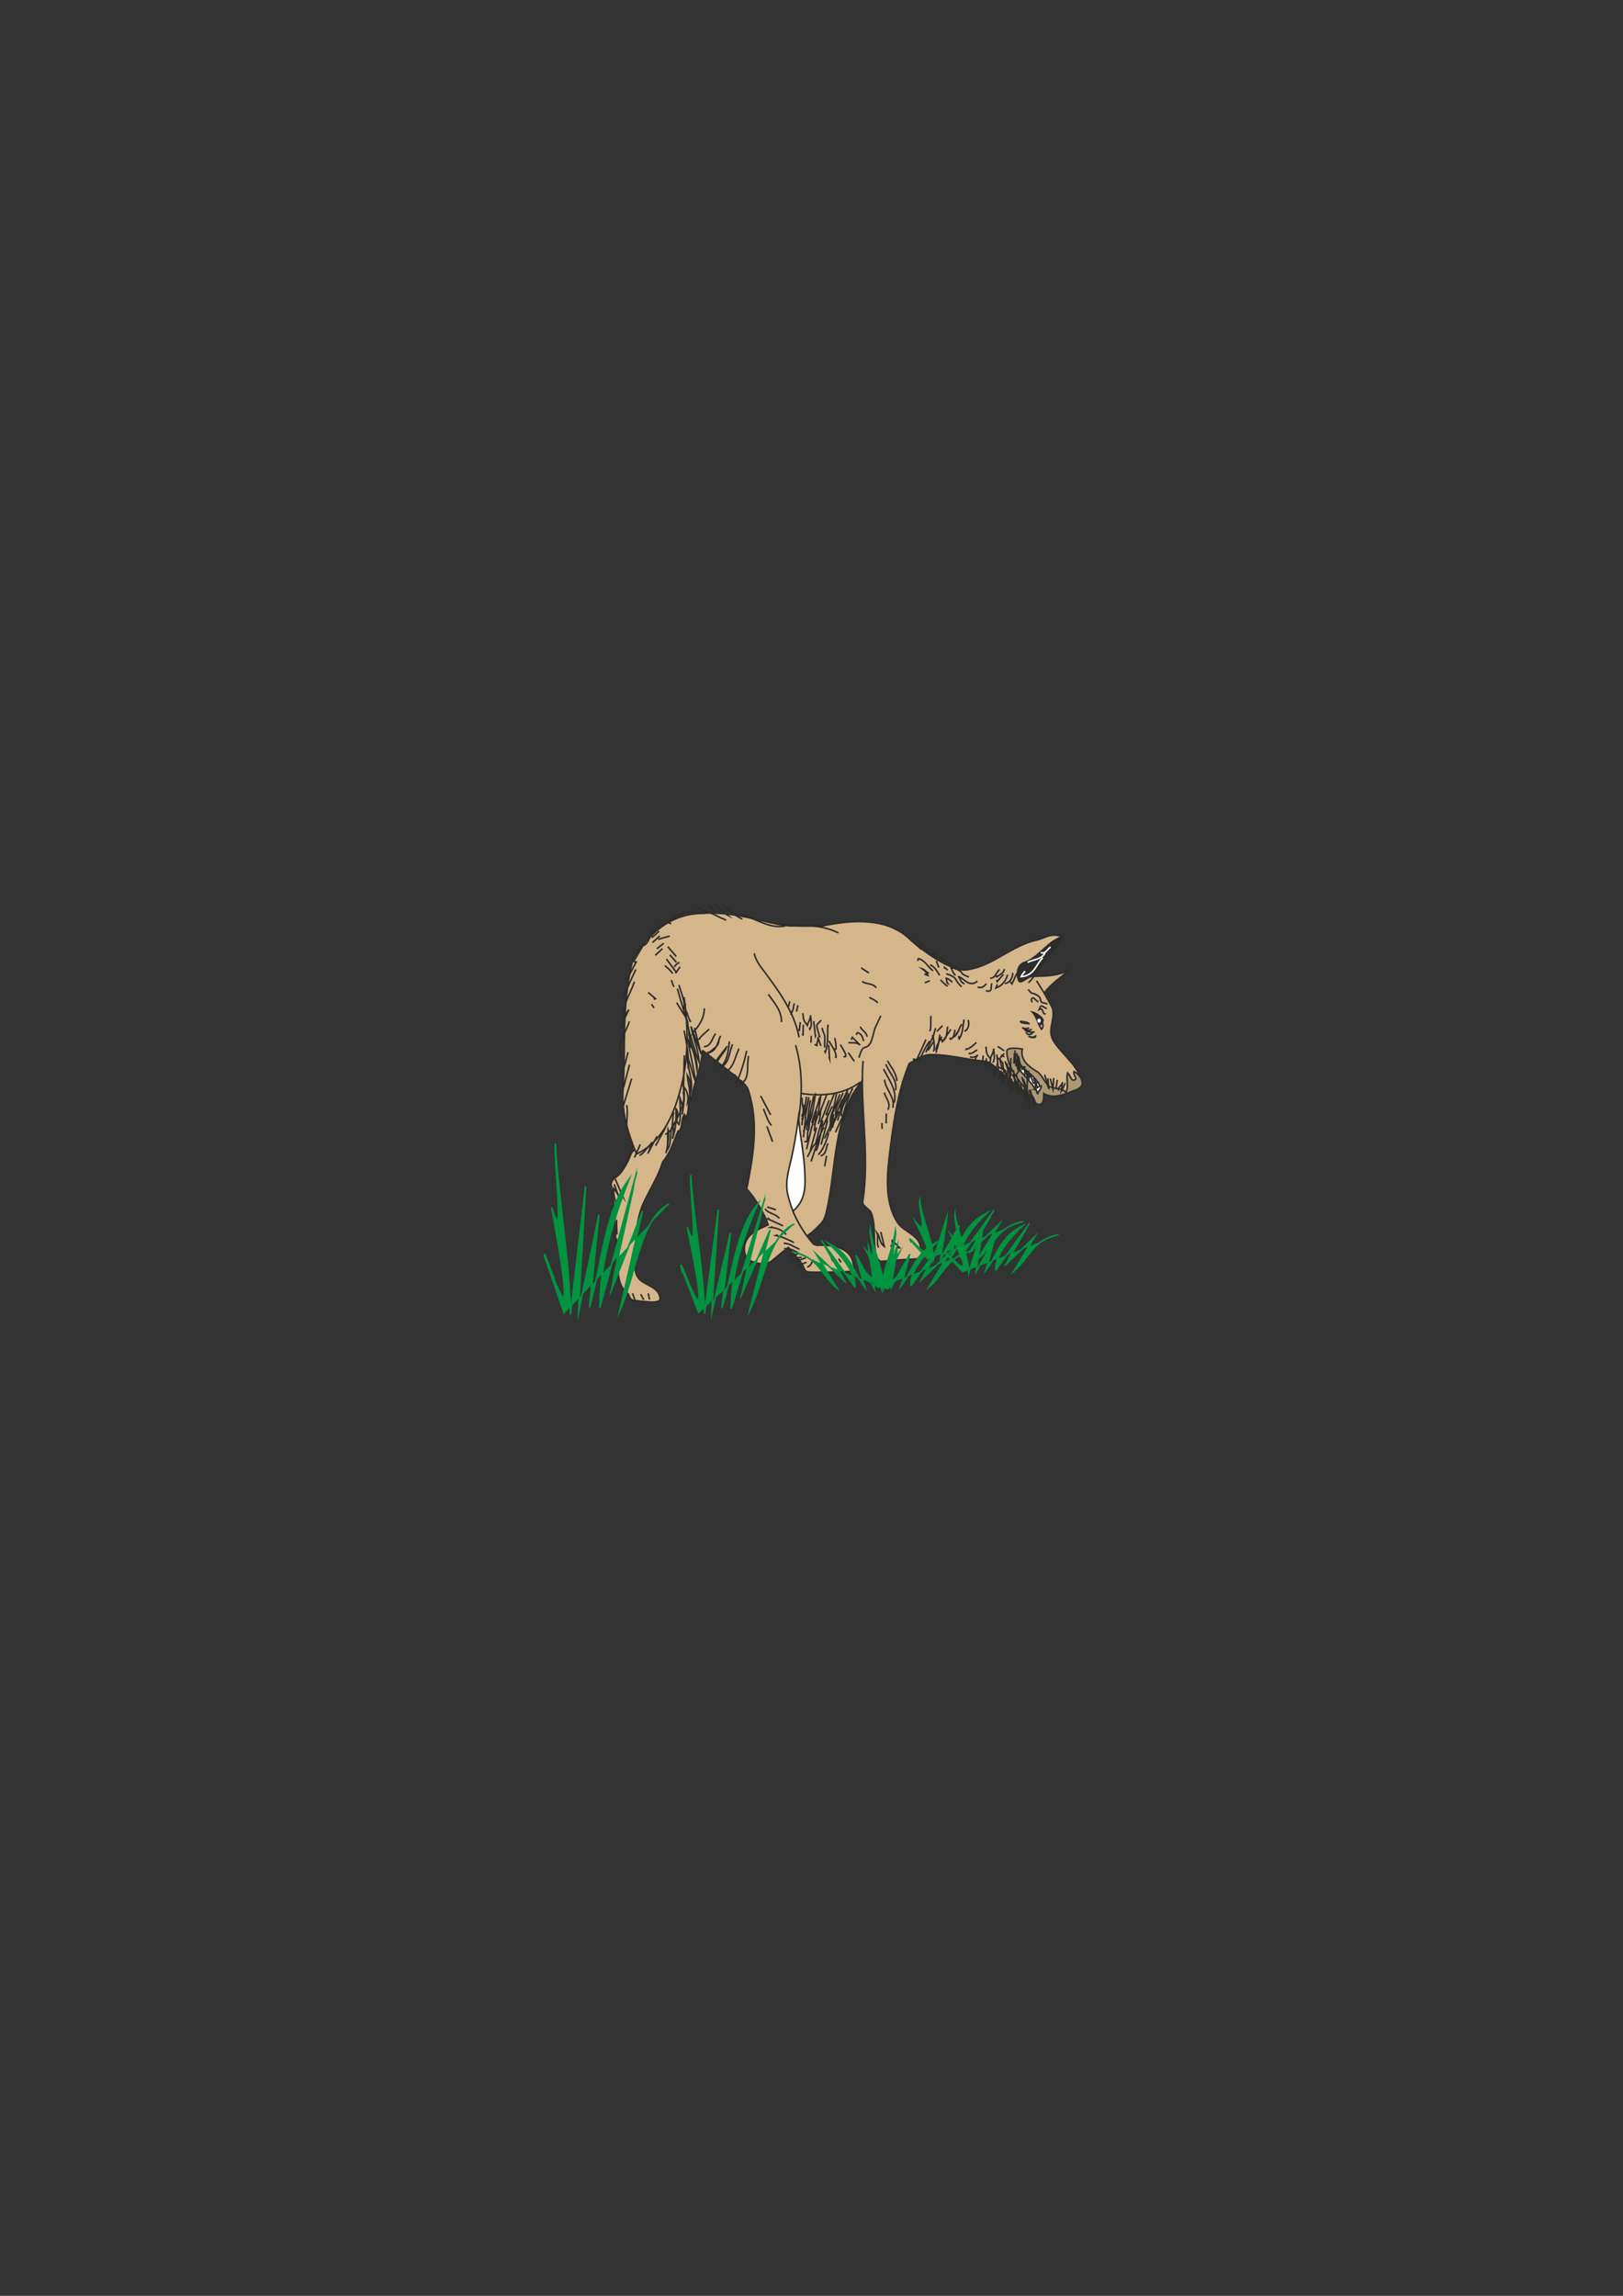 <?xml version="1.0" encoding="utf-8"?>
<!-- Created by UniConvertor 2.0rc4 (https://sk1project.net/) -->
<svg xmlns="http://www.w3.org/2000/svg" height="841.89pt" viewBox="0 0 595.276 841.89" width="595.276pt" version="1.1" xmlns:xlink="http://www.w3.org/1999/xlink" id="3adbcd80-f60e-11ea-93c7-dcc15c148e23">

<rect x="0" y="0" width="595.276" height="841.89" fill="#333333" stroke="none"/>

<g>
	<path style="stroke:#2d2c2b;stroke-width:0.576;stroke-miterlimit:10.433;fill:#d5b68b;" d="M 232.262,420.153 C 229.814,413.601 228.014,406.905 228.518,399.705 229.526,383.721 227.942,368.241 232.046,352.185 232.046,352.185 239.678,336.705 254.798,335.121 269.918,333.465 281.942,339.225 289.574,339.513 296.558,339.729 301.814,339.513 301.814,339.513 312.758,337.281 325.574,336.273 334.142,344.841 334.142,344.841 347.966,357.081 355.094,355.569 364.454,354.057 371.006,346.713 380.366,344.697 383.174,344.049 385.622,341.889 389.366,343.473 L 379.358,358.017 C 384.038,357.945 388.502,357.873 392.678,355.353 389.222,358.305 385.766,360.537 382.958,364.137 383.75,365.577 384.614,367.089 385.478,368.601 387.71,372.561 384.398,376.521 385.766,380.409 387.422,384.945 395.702,390.705 396.278,395.817 395.702,398.625 390.734,403.449 382.094,400.281 L 381.086,402.153 C 379.79,402.441 378.854,402.513 378.494,402.225 376.334,400.929 366.902,393.153 366.902,393.153 365.102,391.425 363.374,389.265 360.926,389.121 354.302,388.545 348.038,386.673 341.342,386.745 338.102,386.745 336.086,388.689 333.494,389.985 329.462,399.633 327.95,410.073 326.582,420.585 325.43,429.873 324.062,440.313 329.174,448.305 331.478,451.833 337.67,452.985 337.67,457.953 337.67,457.953 340.694,461.481 335.438,461.697 330.182,461.913 322.982,462.561 322.982,462.561 322.982,462.561 320.894,461.121 321.182,459.321 320.246,454.641 321.254,449.745 319.67,445.065 319.094,443.193 316.214,442.473 316.43,440.673 318.734,425.697 316.286,411.009 316.286,396.249 305.342,409.281 306.926,428.361 303.038,444.705 302.678,446.073 302.174,447.513 301.238,448.521 299.942,449.961 298.286,451.617 295.982,453.273 296.63,454.137 297.35,455.001 298.07,455.865 298.646,456.585 299.654,456.729 300.23,456.657 305.63,456.369 312.254,457.665 312.974,463.641 312.974,463.641 314.414,466.017 311.03,466.305 307.646,466.521 296.558,466.665 296.198,466.377 295.766,466.161 295.262,466.305 294.686,464.505 294.038,462.777 289.142,457.449 289.142,457.449 287.63,458.529 284.894,460.833 283.526,461.985 282.23,463.137 280.502,463.641 279.134,463.425 276.974,463.137 274.238,462.417 273.446,460.401 272.078,456.657 274.022,452.985 277.694,451.113 278.99,450.393 280.358,449.817 281.726,449.169 280.574,445.209 276.686,438.945 273.878,435.993 276.254,424.041 278.414,412.017 274.526,399.921 273.734,397.329 271.214,396.393 269.702,394.449 269.558,394.737 257.678,384.945 257.606,385.233 257.318,391.497 254.438,397.257 253.43,403.377 253.286,402.945 253.142,402.513 252.998,402.081 252.062,404.961 253.07,408.129 251.126,410.793 251.774,410.001 251.486,409.353 251.054,408.633 249.47,410.577 250.838,413.673 248.462,415.329 248.606,415.041 248.75,414.753 248.894,414.465 246.59,419.289 246.446,421.881 243.062,426.057 241.406,431.529 238.238,436.281 235.934,441.321 232.838,448.377 233.126,456.369 232.91,464.145 232.838,466.377 233.486,468.393 235.142,469.689 237.806,471.633 241.838,472.353 242.126,476.313 242.198,476.169 242.27,476.025 242.342,475.881 242.054,476.457 241.982,476.241 242.126,476.313 242.27,477.393 239.678,477.681 237.734,477.393 237.734,477.393 232.55,477.033 231.758,476.673 231.038,476.313 230.462,474.513 230.462,474.513 226.43,471.705 226.862,466.665 226.358,462.417 225.422,452.985 225.998,444.273 224.198,434.625 224.054,433.833 224.558,432.681 225.278,432.177 229.022,429.513 231.326,424.401 232.262,420.153 L 232.262,420.153 Z" />
	<path style="stroke:#2d2c2b;stroke-width:0.576;stroke-miterlimit:10.433;fill:#ac9972;" d="M 380.654,393.153 C 377.702,391.353 374.03,388.905 374.966,384.729 372.878,384.297 369.206,384.009 369.278,385.593 369.494,392.649 375.182,397.401 378.998,403.521 379.646,404.529 380.582,405.105 381.446,404.961 382.886,404.745 382.814,402.441 382.814,401.001 386.99,403.377 391.022,400.857 394.91,399.561 395.63,399.273 396.854,398.409 396.926,397.545 396.998,395.601 395.774,393.873 393.902,392.937 393.542,394.089 394.91,395.313 394.478,395.745 393.038,397.113 392.606,394.377 391.598,393.441 390.878,395.745 392.174,398.265 390.95,400.569 389.15,398.481 385.982,399.705 384.326,397.905 382.814,396.249 382.382,394.593 380.654,393.153 L 380.654,393.153 Z" />
	<path style="stroke:#2d2c2b;stroke-width:0.576;stroke-miterlimit:10.433;fill:none;" d="M 380.15,359.673 C 381.158,361.113 382.022,362.625 382.958,364.137" />
	<path style="stroke:#2d2c2b;stroke-width:0.576;stroke-miterlimit:10.433;fill:#ffffff;" d="M 381.446,398.409 C 380.294,395.313 376.982,393.297 374.75,390.993 373.526,389.697 373.958,387.249 372.014,386.601 371.726,392.073 377.486,395.169 379.79,399.633 L 381.446,398.409 Z" />
	<path style="stroke:#2d2c2b;stroke-width:0.576;stroke-miterlimit:10.433;fill:none;" d="M 390.518,397.185 C 390.878,397.041 389.51,399.921 389.222,400.281 389.366,399.129 389.582,397.977 389.726,396.825 389.51,398.193 387.71,398.697 388.358,399.849" />
	<path style="stroke:#2d2c2b;stroke-width:0.576;stroke-miterlimit:10.433;fill:none;" d="M 387.782,395.961 C 387.638,397.113 387.422,398.265 387.278,399.417" />
	<path style="stroke:#2d2c2b;stroke-width:0.576;stroke-miterlimit:10.433;fill:none;" d="M 386.486,395.313 C 386.414,396.681 386.27,398.049 386.198,399.417 386.054,398.985 385.334,395.961 385.19,395.529" />
	<path style="stroke:#2d2c2b;stroke-width:0.576;stroke-miterlimit:10.433;fill:none;" d="M 384.326,395.385 C 384.47,396.681 384.542,397.977 384.686,399.273 384.542,399.201 383.246,394.161 383.102,394.089" />
	<path style="stroke:#2d2c2b;stroke-width:0.576;stroke-miterlimit:10.433;fill:none;" d="M 379.934,379.617 C 379.862,379.977 379.718,380.409 379.574,380.409 378.782,380.553 377.918,380.337 377.198,379.977" />
	<path style="stroke:#2d2c2b;stroke-width:0.576;stroke-miterlimit:10.433;fill:none;" d="M 379.502,378.393 C 378.278,378.609 377.126,378.537 376.046,377.817 375.398,377.457 376.334,377.313 375.398,377.025 376.262,377.169 377.486,378.609 378.35,377.313" />
	<path style="stroke:#2d2c2b;stroke-width:0.576;stroke-miterlimit:10.433;fill:none;" d="M 377.27,375.225 C 376.478,374.721 375.686,374.721 374.822,374.649" />
	<path style="stroke:#2d2c2b;stroke-width:0.576;stroke-miterlimit:10.433;fill:none;" d="M 381.086,375.801 C 381.374,376.377 381.662,376.953 382.022,377.457 383.03,376.305 382.238,375.513 382.382,374.721" />
	<path style="stroke:#2d2c2b;stroke-width:0.576;stroke-miterlimit:10.433;fill:none;" d="M 383.534,371.769 C 382.094,372.201 382.958,369.249 381.158,370.185 381.302,369.897 381.446,369.609 381.518,369.321 382.022,368.241 382.958,369.609 383.966,369.825" />
	<path style="stroke:#2d2c2b;stroke-width:0.576;stroke-miterlimit:10.433;fill:none;" d="M 384.11,368.313 C 383.534,367.449 381.806,368.241 381.662,366.729 381.59,365.361 380.006,364.569 378.566,364.209 377.63,363.993 377.846,363.201 377.054,362.985" />
	<path style="stroke:#2d2c2b;stroke-width:0.576;stroke-miterlimit:10.433;fill:none;" d="M 380.87,367.377 C 380.006,367.161 379.718,366.153 378.854,365.937 378.35,365.793 377.918,367.233 378.71,367.449" />
	<path style="stroke:#2d2c2b;stroke-width:0.576;stroke-miterlimit:10.433;fill:none;" d="M 377.702,375.441 C 376.55,375.225 375.254,375.369 374.318,374.793 374.102,374.649 374.534,374.361 374.822,374.649" />
	<path style="stroke:#2d2c2b;stroke-width:0.576;stroke-miterlimit:10.433;fill:none;" d="M 377.486,376.953 C 376.622,377.169 375.758,377.457 374.894,376.809" />
	<path style="stroke:#2d2c2b;stroke-width:0.576;stroke-miterlimit:10.433;fill:none;" d="M 378.854,378.609 C 378.35,379.257 377.702,379.545 376.982,379.257 376.694,379.113 376.478,378.753 376.262,378.465" />
	<path style="stroke:#2d2c2b;stroke-width:0.576;stroke-miterlimit:10.433;fill:none;" d="M 379.79,380.121 C 379.07,380.193 378.35,380.625 377.63,380.121" />
	<path style="stroke:#2d2c2b;stroke-width:0.576;stroke-miterlimit:10.433;fill:none;" d="M 372.95,356.865 C 372.374,358.233 371.798,359.529 371.15,360.825 370.934,360.537 370.718,360.249 370.502,359.961" />
	<path style="stroke:#2d2c2b;stroke-width:0.576;stroke-miterlimit:10.433;fill:none;" d="M 371.438,356.721 C 371.51,358.377 370.502,360.393 368.558,360.681" />
	<path style="stroke:#2d2c2b;stroke-width:0.576;stroke-miterlimit:10.433;fill:none;" d="M 369.566,357.441 C 368.99,359.673 367.478,361.545 365.246,362.337 365.39,361.905 365.606,361.473 365.822,360.969" />
	<path style="stroke:#2d2c2b;stroke-width:0.576;stroke-miterlimit:10.433;fill:none;" d="M 368.054,357.297 C 367.262,358.161 366.542,359.025 365.75,359.961 365.678,359.745 365.606,359.529 365.534,359.313" />
	<path style="stroke:#2d2c2b;stroke-width:0.576;stroke-miterlimit:10.433;fill:none;" d="M 368.414,355.353 C 368.054,356.937 366.686,357.441 365.534,358.233 365.39,358.017 365.318,357.801 365.246,357.585" />
	<path style="stroke:#2d2c2b;stroke-width:0.576;stroke-miterlimit:10.433;fill:none;" d="M 366.686,355.569 C 365.318,356.361 365.246,358.665 363.158,358.737" />
	<path style="stroke:#2d2c2b;stroke-width:0.576;stroke-miterlimit:10.433;fill:none;" d="M 363.878,360.609 C 363.086,361.545 364.454,364.209 361.574,363.273" />
	<path style="stroke:#2d2c2b;stroke-width:0.576;stroke-miterlimit:10.433;fill:none;" d="M 361.718,360.681 C 361.142,361.689 359.846,362.625 358.55,361.905 M 358.478,359.745 C 357.47,360.897 355.742,360.897 354.59,360.105 353.294,359.169 352.502,358.449 351.35,358.017 352.142,358.377 352.286,360.537 353.798,360.753 M 355.382,358.305 C 354.374,357.801 353.15,357.657 352.574,356.505 352.214,355.857 349.982,354.993 348.614,354.705 349.046,354.777 349.406,357.009 350.486,357.657 M 352.718,361.833 C 351.854,361.185 351.206,360.321 350.702,359.385 350.126,358.089 348.326,357.513 347.03,357.081 M 347.606,355.785 C 347.246,355.425 346.886,355.137 346.454,354.777 346.454,354.921 346.382,355.065 346.31,355.209 M 349.262,360.249 C 348.614,359.457 347.822,358.953 346.814,358.593 347.246,358.737 347.102,359.961 347.534,360.537 347.39,360.465 347.246,360.393 347.102,360.321 M 344.654,357.657 C 343.646,356.217 342.926,354.489 341.126,353.841 M 343.43,352.329 C 343.718,353.121 344.006,353.985 344.366,354.849 M 347.606,361.617 C 346.454,361.113 345.806,360.105 344.942,359.313 M 342.206,356.001 C 340.334,354.633 339.326,352.185 336.878,351.537 336.878,351.537 336.662,352.041 336.518,352.329 M 340.766,356.865 C 339.686,356.721 339.326,355.569 338.318,355.281 339.254,355.929 339.902,356.793 340.334,357.729 339.902,357.585 339.47,357.369 339.038,357.153 M 341.054,359.673 C 340.406,359.889 339.83,360.177 339.182,360.393 M 321.974,367.809 C 321.11,366.801 319.958,366.297 318.806,365.793 M 321.398,362.265 C 320.102,360.393 317.798,361.113 316.214,359.889 M 318.734,356.793 C 317.726,356.145 316.79,355.569 315.854,354.921 M 351.206,354.849 C 347.822,352.905 344.51,351.033 341.126,349.161 M 342.926,351.033 C 340.55,349.305 338.606,347.217 336.734,344.985 M 337.886,348.153 C 336.302,346.569 334.574,345.201 333.206,343.401" />
	<path style="stroke:#2d2c2b;stroke-width:0.576;stroke-miterlimit:10.433;fill:none;" d="M 355.094,374.001 C 355.526,375.369 355.382,377.457 353.726,378.177 M 353.582,373.857 C 353.15,376.305 353.15,378.825 351.854,380.985 351.638,380.625 351.494,380.337 351.854,379.905 M 352.79,375.585 C 351.494,377.097 351.566,379.545 349.478,380.409 M 348.758,377.457 C 347.678,379.113 346.526,380.697 345.446,382.281 M 344.726,379.329 C 344.366,381.273 344.294,383.361 343.502,385.089 343.43,385.233 343.07,384.873 343.358,384.513 M 342.638,381.561 C 341.918,382.785 341.126,384.009 340.406,385.233 M 345.662,376.089 C 345.014,376.809 344.294,377.529 343.646,378.249 M 343.142,377.025 C 342.854,378.105 342.494,379.185 342.206,380.265 342.134,380.049 341.99,379.833 341.918,379.617 M 341.486,372.561 C 341.198,374.433 341.702,376.305 341.054,378.177 M 358.118,382.281 C 356.966,383.289 355.958,384.441 354.374,384.801 354.446,384.657 354.518,384.513 354.59,384.369 M 358.478,385.089 C 357.326,385.305 356.678,386.745 355.238,386.241 M 355.742,387.537 C 356.894,387.969 357.83,387.609 358.694,386.817 357.758,387.681 357.686,388.617 357.542,389.409 M 340.91,381.777 C 339.398,384.081 338.174,386.529 337.094,389.049 337.31,388.545 337.526,388.113 337.67,387.681 M 339.542,385.953 C 340.478,383.865 341.414,381.849 342.35,379.833 342.062,380.553 343.214,383.793 342.35,385.593 M 343.646,385.161 C 343.574,385.305 343.502,385.449 343.43,385.593 343.142,383.433 344.582,381.921 345.374,380.121 345.014,380.985 345.374,381.345 345.662,381.849 347.678,380.553 347.102,378.321 347.606,376.449 M 350.27,377.601 C 349.982,378.897 350.054,380.337 348.686,381.129 348.542,380.913 348.47,380.697 348.398,380.481 M 351.782,377.817 C 351.35,378.321 350.918,378.825 350.558,379.329 M 360.638,387.033 C 360.566,388.041 360.422,389.049 360.35,390.057" />
	<path style="stroke:#2d2c2b;stroke-width:0.576;stroke-miterlimit:10.433;fill:none;" d="M 363.302,388.329 C 363.086,389.697 363.158,390.993 362.582,392.289 362.654,392.073 362.654,391.929 362.726,391.785" />
	<path style="stroke:#2d2c2b;stroke-width:0.576;stroke-miterlimit:10.433;fill:none;" d="M 364.31,393.081 C 364.526,393.369 364.742,393.585 364.958,393.873 365.606,392.937 365.39,391.929 365.318,390.849" />
	<path style="stroke:#2d2c2b;stroke-width:0.576;stroke-miterlimit:10.433;fill:none;" d="M 368.99,393.081 C 368.486,391.497 365.75,392.217 365.678,389.985" />
	<path style="stroke:#2d2c2b;stroke-width:0.576;stroke-miterlimit:10.433;fill:none;" d="M 367.838,389.913 C 367.19,389.121 366.614,388.257 365.606,387.825" />
	<path style="stroke:#2d2c2b;stroke-width:0.576;stroke-miterlimit:10.433;fill:none;" d="M 368.414,387.537 C 367.982,387.321 367.55,387.177 367.118,386.961" />
	<path style="stroke:#2d2c2b;stroke-width:0.576;stroke-miterlimit:10.433;fill:none;" d="M 368.342,385.377 C 367.55,384.873 366.83,384.153 365.894,383.793" />
	<g>
		<path style="fill:#2d2c2b;" d="M 378.782,358.017 C 376.766,358.017 374.318,361.257 373.598,359.529 372.878,357.657 372.878,354.561 374.966,353.265 375.398,352.977 376.406,352.761 377.054,352.401 381.878,349.881 384.614,344.985 389.726,343.473 387.854,347.217 384.686,349.809 382.31,353.337 381.302,354.777 380.366,356.577 379.358,358.017 379.214,358.017 378.998,358.017 378.782,358.017 L 378.782,358.017 Z" />
		<path style="stroke:#2d2c2b;stroke-width:0.576;stroke-miterlimit:10.433;fill:none;" d="M 378.782,358.017 C 376.766,358.017 374.318,361.257 373.598,359.529 372.878,357.657 372.878,354.561 374.966,353.265 375.398,352.977 376.406,352.761 377.054,352.401 381.878,349.881 384.614,344.985 389.726,343.473 387.854,347.217 384.686,349.809 382.31,353.337 381.302,354.777 380.366,356.577 379.358,358.017 379.214,358.017 378.998,358.017 378.782,358.017" />
	</g>
	<path style="stroke:#2d2c2b;stroke-width:0.576;stroke-miterlimit:10.433;fill:none;" d="M 379.43,357.729 C 378.782,358.665 378.062,359.601 377.198,360.393" />
	<path style="stroke:#2d2c2b;stroke-width:0.576;stroke-miterlimit:10.433;fill:none;" d="M 328.526,457.593 C 328.67,457.665 329.75,457.521 329.894,457.521 328.958,456.585 328.022,455.649 327.014,454.641 327.59,455.217 327.014,456.585 327.302,457.449 327.086,457.161 326.87,456.873 326.654,456.585" />
	<path style="stroke:#2d2c2b;stroke-width:0.576;stroke-miterlimit:10.433;fill:none;" d="M 323.054,451.761 C 323.486,453.561 323.918,455.289 324.35,457.089 322.478,455.865 322.91,453.633 321.686,452.121 322.262,453.777 321.398,455.865 322.262,457.521" />
	<path style="stroke:#2d2c2b;stroke-width:0.576;stroke-miterlimit:10.433;fill:none;" d="M 325.502,388.977 C 326.798,391.353 328.742,393.441 328.958,396.393 M 324.926,390.273 C 326.078,393.441 329.318,396.105 328.454,399.849 M 324.062,392.001 C 325.934,395.817 329.174,399.849 327.95,404.385 M 324.422,395.889 C 324.71,399.561 328.454,402.297 327.446,406.257 M 324.35,400.641 C 324.782,402.729 326.942,404.529 325.646,406.977 M 325.07,408.345 C 325.07,409.569 324.998,410.721 324.998,411.945 M 323.486,411.801 C 323.486,412.521 323.486,413.241 323.558,413.961 M 316.286,396.249 C 316.286,393.873 316.358,391.425 316.574,389.049" />
	<path style="stroke:#2d2c2b;stroke-width:0.576;stroke-miterlimit:10.433;fill:none;" d="M 339.614,381.201 C 338.462,383.793 337.238,386.457 336.014,389.049 333.638,387.753 336.158,388.761 336.23,388.617" />
	<path style="stroke:#2d2c2b;stroke-width:0.576;stroke-miterlimit:10.433;fill:none;" d="M 323.054,372.489 C 322.262,374.145 321.542,375.729 320.822,377.313 320.894,377.169 320.966,377.025 321.038,376.881 319.958,379.257 320.03,383.577 317.222,384.081 315.854,384.297 315.566,386.673 314.99,387.825" />
	<path style="stroke:#2d2c2b;stroke-width:0.576;stroke-miterlimit:10.433;fill:none;" d="M 318.014,380.193 C 317.87,378.465 315.998,377.889 315.494,376.449" />
	<path style="stroke:#2d2c2b;stroke-width:0.576;stroke-miterlimit:10.433;fill:none;" d="M 316.718,381.777 C 316.502,380.481 315.926,378.897 314.486,378.681 314.414,378.681 314.198,379.185 314.054,379.473" />
	<path style="stroke:#2d2c2b;stroke-width:0.576;stroke-miterlimit:10.433;fill:none;" d="M 312.182,381.273 C 312.326,380.985 312.47,380.697 312.614,380.409 313.55,381.345 314.558,382.281 315.494,383.289 314.342,382.065 312.47,382.497 311.174,382.353" />
	<path style="stroke:#2d2c2b;stroke-width:0.576;stroke-miterlimit:10.433;fill:none;" d="M 313.334,389.193 C 312.614,388.113 311.822,387.033 311.102,386.025" />
	<path style="stroke:#2d2c2b;stroke-width:0.576;stroke-miterlimit:10.433;fill:none;" d="M 308.222,383.073 C 308.87,384.297 309.734,385.377 310.166,386.745 310.238,386.961 310.31,387.897 309.374,387.393 M 306.206,380.625 C 306.35,381.705 306.638,382.857 306.638,384.009 306.638,384.369 306.782,385.233 305.918,384.657 M 304.046,381.705 C 304.982,383.649 306.71,385.305 306.638,387.681 306.494,387.609 306.35,387.537 306.206,387.465 M 303.902,383.217 C 304.046,384.873 304.19,386.529 304.262,388.185 304.19,387.969 304.118,387.753 304.046,387.537 M 303.686,375.729 C 303.326,379.113 303.974,382.569 302.678,385.881 302.606,385.665 302.534,385.449 302.462,385.233 M 302.462,384.153 C 302.462,382.929 302.462,381.705 302.534,380.481 302.534,379.257 301.67,378.177 301.526,376.881 M 301.094,383.577 C 300.734,382.497 300.302,381.417 299.942,380.337 300.302,381.417 299.51,382.425 299.582,383.361 299.294,383.217 299.006,383.145 298.718,383.001 M 297.566,379.833 C 297.494,380.697 297.494,381.489 297.422,382.353 M 298.43,374.433 C 298.646,376.233 298.862,378.105 299.078,379.977 299.15,379.833 299.222,379.689 299.294,379.545 M 300.158,379.905 C 300.302,379.977 300.446,380.049 300.59,380.121 300.23,378.897 299.942,377.745 299.582,376.521 299.366,375.657 300.446,375.009 301.238,374.073 M 296.846,376.809 C 296.918,377.025 296.99,377.241 297.062,377.457 297.998,375.801 297.35,374.001 297.278,372.273 297.35,373.785 296.342,374.865 296.126,376.017 295.91,375.729 295.694,375.441 295.478,375.153 294.542,374.001 294.614,372.849 294.47,371.553 M 294.614,375.801 C 294.614,377.025 294.542,378.249 294.542,379.473 294.398,379.401 294.254,379.329 294.11,379.257 M 293.534,374.793 C 293.39,375.801 293.318,376.809 293.174,377.817 293.03,377.745 292.886,377.673 292.742,377.601" />
	<path style="stroke:#2d2c2b;stroke-width:0.576;stroke-miterlimit:10.433;fill:none;" d="M 292.67,368.601 C 292.526,369.393 292.31,370.185 292.094,370.977 M 290.006,372.129 C 290.294,371.553 290.51,370.977 290.798,370.329 291.086,369.753 290.942,368.889 291.374,367.953 M 289.646,367.161 C 289.502,367.809 289.358,368.457 289.286,369.105 M 286.622,374.793 C 286.766,370.761 284.03,367.737 281.798,364.641 M 276.614,349.593 C 277.118,351.825 278.414,353.769 279.782,355.569 285.542,363.273 291.302,370.977 293.102,380.409 M 274.598,387.249 C 273.662,390.561 275.318,396.033 271.502,397.401 271.718,396.969 271.934,396.537 272.078,396.105 M 273.878,385.305 C 273.014,389.265 271.862,393.153 270.206,396.825 270.134,396.609 270.062,396.393 269.99,396.177 M 271.07,384.513 C 269.558,387.537 269.342,391.137 266.03,393.297 266.102,393.153 266.102,393.009 266.174,392.865 M 268.694,382.929 C 267.47,385.737 267.614,389.121 264.878,391.209 264.95,391.065 265.022,390.921 265.094,390.777 M 266.75,383.649 C 265.454,385.305 264.158,386.961 262.862,388.689 M 264.302,379.833 C 263.222,381.993 263.222,384.657 260.414,385.953 260.486,385.809 260.558,385.665 260.558,385.521 M 278.99,401.865 C 280.214,404.241 281.438,406.545 282.662,408.849 M 279.998,406.617 C 280.934,408.633 281.438,410.937 282.95,412.737 M 281.294,413.025 C 281.942,414.897 282.662,416.841 283.382,418.713 M 267.542,381.849 C 267.11,385.161 266.894,388.977 264.23,391.425 264.518,391.065 264.374,390.705 264.158,390.345 M 266.39,384.513 C 265.094,386.385 263.582,388.113 262.646,390.201 263.006,389.697 262.862,389.193 262.862,388.689 M 263.654,381.129 C 263.942,383.721 261.206,384.801 259.766,386.241 259.694,386.025 259.622,385.809 259.55,385.593 M 262.502,379.041 C 261.062,380.625 261.062,383.577 258.182,383.865 M 288.062,339.513 C 281.438,341.025 276.038,335.481 269.486,335.193 M 265.454,332.313 C 267.758,333.897 269.774,335.913 272.294,337.065 M 262.502,332.025 C 263.87,333.177 265.238,334.329 266.678,335.481 266.534,335.409 266.39,335.337 266.246,335.337 M 259.91,331.881 C 260.846,332.817 261.782,333.825 262.79,334.761 M 255.662,333.105 C 257.174,333.609 258.686,334.113 260.198,334.617 261.998,335.265 264.086,336.561 266.318,337.425 M 250.334,334.329 C 250.19,334.977 250.046,335.625 249.974,336.273 M 291.806,383.289 C 294.398,392.073 294.254,400.929 293.03,409.857" />
	<path style="stroke:#2d2c2b;stroke-width:0.576;stroke-miterlimit:10.433;fill:none;" d="M 290.798,444.129 C 292.166,447.369 293.894,450.393 295.982,453.273" />
	<path style="stroke:#2d2c2b;stroke-width:0.576;stroke-miterlimit:10.433;fill:none;" d="M 307.574,461.553 C 307.862,461.913 308.15,462.417 308.51,462.921" />
	<path style="stroke:#2d2c2b;stroke-width:0.576;stroke-miterlimit:10.433;fill:none;" d="M 304.766,460.761 C 304.982,461.409 305.198,461.985 305.486,462.561" />
	<path style="stroke:#2d2c2b;stroke-width:0.576;stroke-miterlimit:10.433;fill:none;" d="M 298.358,461.985 C 297.638,462.921 297.494,464.289 296.054,464.649" />
	<path style="stroke:#2d2c2b;stroke-width:0.576;stroke-miterlimit:10.433;fill:none;" d="M 295.838,462.921 C 294.83,463.281 293.75,463.425 293.03,464.289 293.246,464.217 293.462,464.145 293.678,464.073" />
	<path style="stroke:#2d2c2b;stroke-width:0.576;stroke-miterlimit:10.433;fill:none;" d="M 295.55,461.265 C 294.254,461.697 292.958,462.129 291.734,462.633 291.878,462.705 292.022,462.777 292.166,462.849" />
	<path style="stroke:#2d2c2b;stroke-width:0.576;stroke-miterlimit:10.433;fill:none;" d="M 294.038,461.121 C 292.67,460.977 291.59,461.697 290.438,461.985 290.654,461.913 290.798,461.841 291.014,461.769" />
	<path style="stroke:#2d2c2b;stroke-width:0.576;stroke-miterlimit:10.433;fill:none;" d="M 290.582,460.545 C 290.222,460.257 290.006,460.329 289.934,460.833 291.014,460.401 292.022,460.041 293.102,459.609 292.958,459.681 290.006,457.521 288.134,457.881 288.278,457.953 288.422,458.025 288.566,458.097" />
	<path style="stroke:#2d2c2b;stroke-width:0.576;stroke-miterlimit:10.433;fill:none;" d="M 293.246,458.097 C 291.302,457.377 289.646,455.865 287.414,455.937" />
	<path style="stroke:#2d2c2b;stroke-width:0.576;stroke-miterlimit:10.433;fill:none;" d="M 291.23,455.649 C 289.07,454.569 286.91,453.561 284.534,453.057 284.75,452.985 284.966,452.913 285.182,452.841" />
	<path style="stroke:#2d2c2b;stroke-width:0.576;stroke-miterlimit:10.433;fill:none;" d="M 288.35,452.697 C 286.838,451.041 284.894,450.249 282.734,450.105 282.95,450.033 283.094,449.961 283.31,449.889" />
	<path style="stroke:#2d2c2b;stroke-width:0.576;stroke-miterlimit:10.433;fill:none;" d="M 287.198,449.529 C 285.326,448.665 283.382,447.801 281.51,446.937 281.726,446.865 281.942,446.793 282.158,446.649" />
	<path style="stroke:#2d2c2b;stroke-width:0.576;stroke-miterlimit:10.433;fill:none;" d="M 285.83,446.793 C 284.462,444.993 281.87,445.137 280.574,443.265" />
	<path style="stroke:#2d2c2b;stroke-width:0.576;stroke-miterlimit:10.433;fill:none;" d="M 284.606,443.625 C 283.526,443.265 282.446,442.977 281.366,442.617" />
	<path style="stroke:#2d2c2b;stroke-width:0.576;stroke-miterlimit:10.433;fill:none;" d="M 315.494,396.825 C 309.518,401.505 300.878,402.153 293.75,400.929" />
	<path style="stroke:#2d2c2b;stroke-width:0.576;stroke-miterlimit:10.433;fill:none;" d="M 260.126,377.385 C 258.83,378.537 257.534,379.617 256.382,380.985 256.526,380.985 256.67,381.057 256.814,381.129 M 249.038,361.185 C 249.758,363.993 251.054,366.585 251.054,369.537 252.062,366.945 250.766,369.393 250.622,369.321 251.846,369.897 252.206,373.065 253.358,374.793 M 248.174,367.665 C 249.398,369.681 250.622,371.625 251.846,373.569 251.774,373.353 251.63,373.137 251.558,372.921 M 258.326,369.753 C 258.326,373.281 256.526,375.945 254.366,378.465 254.438,378.321 254.51,378.177 254.51,378.033 M 244.934,347.145 C 245.942,348.369 247.022,349.521 248.03,350.745 M 245.654,350.169 C 246.518,351.033 247.31,351.969 248.102,352.905 M 249.182,352.833 C 248.534,353.409 247.67,353.697 247.31,354.633 M 249.47,354.561 C 248.966,355.209 248.534,355.857 248.03,356.505 247.742,356.937 247.814,356.577 248.03,356.505 246.806,354.921 245.654,353.337 244.43,351.681 M 243.854,354.057 C 244.862,354.993 245.942,355.857 246.734,357.009 M 246.23,359.385 C 246.518,360.249 246.806,361.113 247.166,361.905 M 237.734,363.921 C 238.67,364.713 239.534,365.505 240.398,366.225 240.182,366.297 239.966,366.369 239.75,366.441 M 238.958,368.241 C 239.246,368.673 239.606,369.177 239.894,369.681 M 248.462,362.553 C 250.262,369.753 253.43,376.737 253.214,384.297 M 250.91,377.889 C 251.846,382.497 252.71,387.105 252.422,391.857 M 250.982,386.961 C 250.91,391.641 250.622,396.393 250.766,401.145 250.694,400.929 250.622,400.713 250.55,400.497 251.846,403.881 248.822,409.137 246.878,413.025 M 247.166,407.913 C 246.086,410.577 247.886,414.393 243.998,415.977 M 244.142,413.385 C 242.918,415.617 241.694,417.849 240.47,420.153 M 240.974,416.697 C 239.822,418.785 238.742,420.945 237.59,423.033 238.238,421.881 238.526,420.657 238.742,419.361 237.374,420.873 236.366,422.673 234.566,423.753 M 234.854,419.649 C 234.134,421.305 233.414,422.889 232.694,424.473 M 229.742,413.601 C 229.742,413.961 229.742,414.321 229.742,414.681 229.742,411.513 230.39,408.417 229.886,405.249 M 231.686,395.529 C 230.606,399.057 229.526,402.585 228.446,406.113 M 230.894,390.417 C 230.174,393.081 229.526,395.745 228.806,398.409 228.878,398.265 228.95,398.121 229.022,397.977 M 230.318,385.881 C 229.67,388.401 229.238,390.993 228.014,393.297 228.086,393.153 228.086,393.009 228.158,392.865 M 230.822,374.505 C 229.814,378.609 226.142,382.065 227.798,386.817 227.87,386.673 227.942,386.529 227.942,386.385 M 227.438,377.169 C 228.518,374.865 229.598,372.561 230.678,370.185 230.102,371.481 229.094,371.769 228.59,372.417 228.662,367.881 231.254,364.209 232.694,360.033 M 233.198,355.497 C 231.686,358.737 230.246,361.905 228.806,365.145 228.806,365.001 228.878,364.857 228.95,364.641 M 229.886,359.241 C 231.11,357.009 232.262,354.777 233.486,352.473 233.198,353.121 232.55,352.617 232.406,352.545 233.99,349.881 235.574,347.289 237.086,344.625 M 239.606,341.529 C 237.878,343.401 238.094,347.073 234.422,347.073 M 245.654,343.257 C 244.214,343.689 242.774,343.977 241.406,344.481 M 243.422,345.921 C 242.558,346.641 241.694,347.289 240.902,347.937 M 242.99,347.865 C 242.126,348.729 241.19,349.521 240.326,350.313 M 241.982,343.185 C 241.118,344.049 240.182,344.841 239.318,345.633 M 241.766,341.457 C 240.83,342.321 239.966,343.113 239.03,343.905 M 250.91,365.649 C 252.35,376.305 252.638,386.889 250.046,397.617 247.526,407.841 243.494,418.353 233.486,423.177 233.054,422.169 232.694,421.161 232.262,420.153" />
	<path style="stroke:#2d2c2b;stroke-width:0.576;stroke-miterlimit:10.433;fill:none;" d="M 307.502,342.105 C 300.518,338.577 292.742,339.513 285.254,338.721" />
	<path style="stroke:#2d2c2b;stroke-width:0.576;stroke-miterlimit:10.433;fill:none;" d="M 258.47,334.905 C 256.958,335.049 255.446,334.689 253.934,334.401 249.542,333.753 246.23,337.641 242.774,339.297 242.918,339.369 243.062,339.441 243.206,339.513" />
	<path style="stroke:#2d2c2b;stroke-width:0.576;stroke-miterlimit:10.433;fill:none;" d="M 243.566,337.569 C 244.43,337.929 245.294,338.361 246.158,338.793" />
	<path style="stroke:#2d2c2b;stroke-width:0.576;stroke-miterlimit:10.433;fill:none;" d="M 241.982,339.225 C 240.686,340.665 239.75,341.961 238.814,343.329" />
	<path style="stroke:#2d2c2b;stroke-width:0.576;stroke-miterlimit:10.433;fill:none;" d="M 237.734,474.297 C 237.95,475.089 238.094,475.881 238.238,476.601" />
	<path style="stroke:#2d2c2b;stroke-width:0.576;stroke-miterlimit:10.433;fill:none;" d="M 234.998,474.585 C 235.358,475.305 235.718,476.025 236.15,476.673" />
	<path style="stroke:#2d2c2b;stroke-width:0.576;stroke-miterlimit:10.433;fill:none;" d="M 231.974,474.225 C 232.262,475.089 232.622,475.953 232.91,476.817" />
	<path style="stroke:#2d2c2b;stroke-width:0.576;stroke-miterlimit:10.433;fill:none;" d="M 228.878,472.857 C 228.806,474.225 228.734,475.593 228.59,476.961 228.59,476.601 228.59,476.241 228.59,475.881" />
	<g>
		<path style="stroke:#2d2c2b;stroke-width:0.576;stroke-miterlimit:10.433;fill:none;" d="M 226.646,463.353 C 226.574,463.497 226.502,463.641 226.43,463.785 226.574,461.913 226.718,460.113 226.934,458.241 226.862,458.961 226.142,458.745 226.07,458.889 226.07,457.305 226.142,455.793 226.142,454.209" />
		<path style="stroke:#2d2c2b;stroke-width:0.576;stroke-miterlimit:10.433;fill:none;" d="M 226.142,447.297 C 226.142,449.097 226.214,450.897 226.286,452.697 226.286,451.761 226.142,450.825 225.998,449.889" />
		<path style="stroke:#2d2c2b;stroke-width:0.576;stroke-miterlimit:10.433;fill:none;" d="M 226.07,445.137 C 226.214,443.625 226.358,442.113 226.574,440.601 226.43,441.393 226.07,441.321 226.142,441.537 225.35,439.665 224.99,437.721 225.062,435.777 226.286,437.145 227.15,438.801 227.582,440.601 226.79,438.441 226.07,436.353 225.278,434.265" />
		<path style="stroke:#2d2c2b;stroke-width:0.576;stroke-miterlimit:10.433;fill:none;" d="M 225.638,432.321 C 226.574,434.481 227.51,436.641 228.446,438.873 228.086,438.369 227.798,437.865 227.51,437.361" />
		<path style="stroke:#2d2c2b;stroke-width:0.576;stroke-miterlimit:10.433;fill:none;" d="M 224.126,432.105 C 229.166,431.529 229.31,424.833 232.55,421.737 232.406,421.665 232.262,421.593 232.118,421.521" />
		<path style="stroke:#2d2c2b;stroke-width:0.576;stroke-miterlimit:10.433;fill:none;" d="M 254.726,376.953 C 255.518,380.193 256.382,383.361 257.174,386.601 255.95,383.145 254.654,379.761 253.43,376.377 254.294,380.769 256.166,384.873 256.382,389.409 254.798,385.737 254.078,381.777 252.638,378.105 252.71,383.001 255.878,387.249 255.662,392.217 255.086,388.401 254.366,384.657 252.278,381.129 253.07,386.385 254.438,391.497 255.158,396.753 253.862,393.729 253.358,390.417 252.062,387.393 252.062,391.857 254.438,396.105 253.358,400.641 253.358,398.481 253.358,396.393 252.062,394.233 252.278,397.545 253.934,401.145 252.206,404.313 252.566,402.153 252.206,400.137 250.694,398.409 251.342,401.865 250.766,405.321 250.19,408.705 250.91,406.473 250.046,404.529 249.326,402.513 249.398,405.825 249.902,409.137 249.038,412.377 247.094,410.793 249.47,408.345 247.958,406.617 248.03,410.361 247.958,414.033 246.59,417.633 247.094,415.905 247.022,414.177 246.878,412.449 245.438,415.329 246.59,418.785 244.79,421.593 244.574,419.145 245.798,416.697 245.006,414.249 244.718,417.129 245.222,420.081 244.214,422.889" />
	</g>
	<path style="stroke:#2d2c2b;stroke-width:0.576;stroke-miterlimit:10.433;fill:#ffffff;" d="M 381.95,398.193 C 381.734,399.921 380.726,399.921 380.654,401.073 379.934,400.785 380.654,399.273 379.358,399.417 380.15,398.841 381.95,398.049 381.95,398.193 L 381.95,398.193 Z" />
	<path style="stroke:#2d2c2b;stroke-width:0.576;stroke-miterlimit:10.433;fill:#2d2c2b;" d="M 381.086,375.801 C 382.31,375.657 382.382,374.721 382.382,374.721 382.382,374.649 382.454,374.505 382.526,374.433 383.03,373.497 380.078,371.481 378.638,371.121 379.862,372.417 380.366,374.217 381.086,375.801 L 381.086,375.801 Z" />
	<path style="stroke:#ffffff;stroke-width:0.576;stroke-miterlimit:10.433;fill:#ffffff;" d="M 381.086,374.793 C 380.87,374.793 380.726,374.505 380.726,374.289 380.726,374.001 380.87,373.785 381.086,373.785 381.302,373.785 381.446,374.001 381.446,374.289 381.446,374.505 381.302,374.793 381.086,374.793 L 381.086,374.793 Z" />
	<path style="stroke:#2d2c2b;stroke-width:0.576;stroke-miterlimit:10.433;fill:none;" d="M 377.342,399.705 C 378.278,401.649 379.934,403.305 379.862,405.681" />
	<path style="stroke:#2d2c2b;stroke-width:0.576;stroke-miterlimit:10.433;fill:none;" d="M 377.126,401.217 C 377.27,402.873 377.414,404.529 377.558,406.185" />
	<path style="stroke:#2d2c2b;stroke-width:0.576;stroke-miterlimit:10.433;fill:none;" d="M 376.91,393.729 C 376.55,397.113 377.198,400.569 375.974,403.881" />
	<path style="stroke:#2d2c2b;stroke-width:0.576;stroke-miterlimit:10.433;fill:none;" d="M 375.686,402.153 C 375.686,400.929 375.758,399.705 375.758,398.481 375.83,397.257 374.894,396.177 374.822,394.881" />
	<path style="stroke:#2d2c2b;stroke-width:0.576;stroke-miterlimit:10.433;fill:none;" d="M 374.39,401.577 C 373.958,400.497 373.598,399.417 373.166,398.337 373.598,399.417 372.734,400.425 372.878,401.361" />
	<path style="stroke:#2d2c2b;stroke-width:0.576;stroke-miterlimit:10.433;fill:none;" d="M 371.726,392.433 C 371.942,394.233 372.086,396.105 372.302,397.977" />
	<path style="stroke:#2d2c2b;stroke-width:0.576;stroke-miterlimit:10.433;fill:none;" d="M 373.814,398.121 C 373.526,396.897 373.166,395.745 372.878,394.521 372.59,393.657 373.742,393.009 374.462,392.073" />
	<path style="stroke:#2d2c2b;stroke-width:0.576;stroke-miterlimit:10.433;fill:none;" d="M 370.286,395.457 C 371.294,393.801 370.574,392.001 370.574,390.273 370.574,391.785 369.566,392.865 369.422,394.017 369.206,393.729 368.918,393.441 368.702,393.153 367.838,392.001 367.838,390.849 367.766,389.553" />
	<path style="stroke:#2d2c2b;stroke-width:0.576;stroke-miterlimit:10.433;fill:none;" d="M 367.91,393.801 C 367.838,395.025 367.838,396.249 367.766,397.473" />
	<path style="stroke:#2d2c2b;stroke-width:0.576;stroke-miterlimit:10.433;fill:none;" d="M 366.758,392.793 C 366.686,393.801 366.542,394.809 366.47,395.817" />
	<path style="stroke:#2d2c2b;stroke-width:0.576;stroke-miterlimit:10.433;fill:none;" d="M 376.262,402.873 C 376.334,401.649 376.334,400.425 376.406,399.201 376.406,397.977 375.542,396.897 375.398,395.601" />
	<path style="stroke:#2d2c2b;stroke-width:0.576;stroke-miterlimit:10.433;fill:none;" d="M 375.326,400.713 C 374.966,399.633 374.534,398.625 374.174,397.545 374.534,398.625 373.742,399.633 373.814,400.569" />
	<path style="stroke:#2d2c2b;stroke-width:0.576;stroke-miterlimit:10.433;fill:none;" d="M 377.846,399.489 C 378.206,401.649 379.43,403.665 378.71,405.897" />
	<path style="stroke:#2d2c2b;stroke-width:0.576;stroke-miterlimit:10.433;fill:none;" d="M 371.222,393.945 C 372.158,395.889 373.814,397.545 373.742,399.921" />
	<g>
		<path style="stroke:#2d2c2b;stroke-width:0.576;stroke-miterlimit:10.433;fill:none;" d="M 370.79,397.833 C 370.79,398.697 370.718,399.489 370.646,400.353" />
		<path style="stroke:#2d2c2b;stroke-width:0.576;stroke-miterlimit:10.433;fill:none;" d="M 371.006,395.457 C 371.15,397.113 371.294,398.769 371.438,400.425" />
	</g>
	<path style="stroke:#2d2c2b;stroke-width:0.576;stroke-miterlimit:10.433;fill:none;" d="M 370.79,387.969 C 370.43,391.353 371.078,394.809 369.854,398.121" />
	<path style="stroke:#2d2c2b;stroke-width:0.576;stroke-miterlimit:10.433;fill:none;" d="M 369.566,396.393 C 369.566,395.169 369.638,393.945 369.638,392.721 369.71,391.497 368.774,390.417 368.702,389.121" />
	<path style="stroke:#2d2c2b;stroke-width:0.576;stroke-miterlimit:10.433;fill:none;" d="M 368.27,395.817 C 367.838,394.737 367.478,393.657 367.046,392.577 367.478,393.657 366.614,394.665 366.758,395.601" />
	<path style="stroke:#2d2c2b;stroke-width:0.576;stroke-miterlimit:10.433;fill:none;" d="M 364.67,392.073 C 364.67,392.937 364.598,393.729 364.526,394.593" />
	<path style="stroke:#2d2c2b;stroke-width:0.576;stroke-miterlimit:10.433;fill:none;" d="M 365.606,386.673 C 365.822,388.473 365.966,390.345 366.182,392.217" />
	<path style="stroke:#2d2c2b;stroke-width:0.576;stroke-miterlimit:10.433;fill:none;" d="M 367.694,392.361 C 367.406,391.137 367.046,389.985 366.758,388.761 366.47,387.897 367.622,387.249 368.342,386.313" />
	<path style="stroke:#2d2c2b;stroke-width:0.576;stroke-miterlimit:10.433;fill:none;" d="M 364.166,389.697 C 365.174,388.041 364.454,386.241 364.454,384.513 364.454,386.025 363.446,387.105 363.302,388.257 363.086,387.969 362.798,387.681 362.582,387.393 361.718,386.241 361.718,385.089 361.646,383.793" />
	<path style="stroke:#2d2c2b;stroke-width:0.576;stroke-miterlimit:10.433;fill:none;" d="M 361.79,388.041 C 361.718,389.265 361.718,390.489 361.646,391.713" />
	<path style="stroke:#2d2c2b;stroke-width:0.576;stroke-miterlimit:10.433;fill:none;" d="M 370.142,397.113 C 370.214,395.889 370.214,394.665 370.286,393.441 370.286,392.217 369.422,391.137 369.278,389.841" />
	<path style="stroke:#2d2c2b;stroke-width:0.576;stroke-miterlimit:10.433;fill:none;" d="M 369.206,394.953 C 368.846,393.873 368.414,392.865 368.054,391.785 368.414,392.865 367.622,393.873 367.694,394.809" />
	<path style="stroke:#2d2c2b;stroke-width:0.576;stroke-miterlimit:10.433;fill:none;" d="M 371.726,393.729 C 372.086,395.889 373.31,397.905 372.59,400.137" />
	<g>
		<path style="stroke:#2d2c2b;stroke-width:0.576;stroke-miterlimit:10.433;fill:none;" d="M 378.998,395.313 C 379.574,396.537 380.294,397.761 380.582,399.129" />
		<path style="stroke:#2d2c2b;stroke-width:0.576;stroke-miterlimit:10.433;fill:none;" d="M 377.27,392.577 C 377.342,393.729 377.486,394.881 377.342,396.033" />
	</g>
	<path style="stroke:#2d2c2b;stroke-width:0.576;stroke-miterlimit:10.433;fill:none;" d="M 379.574,395.601 C 379.646,396.753 379.862,397.905 379.718,399.057" />
	<g>
		<path style="stroke:#2d2c2b;stroke-width:0.576;stroke-miterlimit:10.433;fill:none;" d="M 377.486,393.729 C 378.062,394.953 378.782,396.177 379.07,397.473" />
		<path style="stroke:#2d2c2b;stroke-width:0.576;stroke-miterlimit:10.433;fill:none;" d="M 375.758,390.993 C 375.758,392.145 375.974,393.297 375.83,394.449" />
	</g>
	<g>
		<path style="stroke:#2d2c2b;stroke-width:0.576;stroke-miterlimit:10.433;fill:none;" d="M 375.326,391.425 C 375.83,392.649 376.622,393.873 376.91,395.241" />
		<path style="stroke:#2d2c2b;stroke-width:0.576;stroke-miterlimit:10.433;fill:none;" d="M 373.526,388.689 C 373.598,389.841 373.814,390.993 373.67,392.145" />
	</g>
	<g>
		<path style="stroke:#2d2c2b;stroke-width:0.576;stroke-miterlimit:10.433;fill:none;" d="M 375.11,392.433 C 374.75,391.569 374.03,390.489 374.39,390.129" />
		<path style="stroke:#2d2c2b;stroke-width:0.576;stroke-miterlimit:10.433;fill:none;" d="M 376.91,394.953 C 377.558,394.881 377.99,394.593 378.998,394.809" />
	</g>
	<path style="stroke:#2d2c2b;stroke-width:0.576;stroke-miterlimit:10.433;fill:none;" d="M 374.03,391.569 C 374.678,391.425 375.11,391.137 376.118,391.353" />
	<g>
		<path style="stroke:#2d2c2b;stroke-width:0.576;stroke-miterlimit:10.433;fill:none;" d="M 377.198,394.665 C 376.91,393.801 376.118,392.721 376.478,392.289" />
		<path style="stroke:#2d2c2b;stroke-width:0.576;stroke-miterlimit:10.433;fill:none;" d="M 378.998,397.185 C 379.646,397.113 380.078,396.825 381.086,396.969" />
	</g>
	<path style="stroke:#2d2c2b;stroke-width:0.576;stroke-miterlimit:10.433;fill:none;" d="M 380.222,397.833 C 379.934,396.969 379.142,395.889 379.502,395.529" />
	<g>
		<path style="stroke:#2d2c2b;stroke-width:0.576;stroke-miterlimit:10.433;fill:none;" d="M 372.014,387.465 C 371.942,388.329 371.942,389.193 371.87,390.057" />
		<path style="stroke:#2d2c2b;stroke-width:0.576;stroke-miterlimit:10.433;fill:none;" d="M 372.23,385.161 C 372.374,386.817 372.518,388.473 372.59,390.057" />
	</g>
	<g>
		<path style="stroke:#2d2c2b;stroke-width:0.576;stroke-miterlimit:10.433;fill:none;" d="M 373.31,389.481 C 373.238,390.345 373.238,391.209 373.166,392.073" />
		<path style="stroke:#2d2c2b;stroke-width:0.576;stroke-miterlimit:10.433;fill:none;" d="M 373.526,387.105 C 373.67,388.761 373.742,390.417 373.886,392.073" />
	</g>
	<g>
		<path style="stroke:#2d2c2b;stroke-width:0.576;stroke-miterlimit:10.433;fill:none;" d="M 373.526,390.057 C 373.526,390.921 373.454,391.785 373.382,392.649" />
		<path style="stroke:#2d2c2b;stroke-width:0.576;stroke-miterlimit:10.433;fill:none;" d="M 373.742,387.753 C 373.886,389.409 374.03,390.993 374.102,392.649" />
	</g>
	<g>
		<path style="stroke:#2d2c2b;stroke-width:0.576;stroke-miterlimit:10.433;fill:none;" d="M 372.662,388.473 C 372.662,389.337 372.59,390.201 372.59,391.065" />
		<path style="stroke:#2d2c2b;stroke-width:0.576;stroke-miterlimit:10.433;fill:none;" d="M 372.95,386.169 C 373.022,387.825 373.166,389.481 373.31,391.137" />
	</g>
	<path style="stroke:#ffffff;stroke-width:0.576;stroke-miterlimit:10.433;fill:none;" d="M 382.454,351.249 C 379.934,353.625 379.502,357.729 374.534,358.161 374.822,357.369 375.47,356.793 375.974,356.145" />
	<path style="stroke:#ffffff;stroke-width:0.576;stroke-miterlimit:10.433;fill:none;" d="M 383.246,349.449 C 382.094,351.897 379.07,351.753 376.91,352.905" />
	<path style="stroke:#ffffff;stroke-width:0.576;stroke-miterlimit:10.433;fill:none;" d="M 385.334,347.289 C 384.11,347.937 383.678,349.953 381.734,349.305" />
	<g>
		<path style="fill:#009340;" d="M 291.302,448.881 C 281.582,453.345 280.358,470.049 274.886,480.705 L 282.446,451.041 C 278.846,459.177 275.318,467.241 271.718,475.377 271.718,475.089 280.574,439.665 280.574,439.305 276.542,452.409 272.15,466.737 268.19,479.913 268.55,478.833 266.75,466.521 277.982,441.465 269.846,450.969 268.982,466.665 264.734,479.697 264.95,478.257 267.686,453.489 267.902,452.049 265.598,462.273 263.294,471.273 260.99,481.569 260.99,480.129 263.438,444.993 263.438,443.553 261.854,455.649 260.63,464.937 258.398,481.785 258.11,465.801 254.222,446.505 253.358,430.809 252.926,437.217 256.598,463.497 252.062,449.961 263.582,504.537 248.318,457.305 249.83,464.721 249.83,464.361 256.382,481.857 256.382,481.497 L 291.302,448.881 Z" />
		<path style="stroke:#009340;stroke-width:0.576;stroke-miterlimit:10.433;fill:none;" d="M 291.302,448.881 C 281.582,453.345 280.358,470.049 274.886,480.705 L 282.446,451.041 C 278.846,459.177 275.318,467.241 271.718,475.377 271.718,475.089 280.574,439.665 280.574,439.305 276.542,452.409 272.15,466.737 268.19,479.913 268.55,478.833 266.75,466.521 277.982,441.465 269.846,450.969 268.982,466.665 264.734,479.697 264.95,478.257 267.686,453.489 267.902,452.049 265.598,462.273 263.294,471.273 260.99,481.569 260.99,480.129 263.438,444.993 263.438,443.553 261.854,455.649 260.63,464.937 258.398,481.785 258.11,465.801 254.222,446.505 253.358,430.809 252.926,437.217 256.598,463.497 252.062,449.961 263.582,504.537 248.318,457.305 249.83,464.721 249.83,464.361 256.382,481.857 256.382,481.497" />
	</g>
	<g>
		<path style="fill:#009340;" d="M 375.326,447.945 C 365.534,449.817 364.382,456.945 358.838,461.481 L 366.47,448.881 C 362.87,452.337 359.27,455.721 355.67,459.249 355.67,459.033 364.526,444.057 364.526,443.913 360.494,449.457 356.174,455.577 352.142,461.121 352.574,460.689 350.774,455.433 362.006,444.777 353.798,448.809 352.934,455.505 348.686,461.049 348.902,460.401 351.638,449.889 351.854,449.313 349.55,453.633 347.318,457.449 344.942,461.769 344.942,461.193 347.462,446.289 347.462,445.713 345.878,450.825 344.582,454.785 342.35,461.841 342.134,455.145 338.174,446.937 337.31,440.313 336.878,442.977 340.55,454.137 336.014,448.377 347.606,471.489 332.342,451.545 333.782,454.713 333.782,454.497 340.334,461.913 340.334,461.697 L 375.326,447.945 Z" />
		<path style="stroke:#009340;stroke-width:0.576;stroke-miterlimit:10.433;fill:none;" d="M 375.326,447.945 C 365.534,449.817 364.382,456.945 358.838,461.481 L 366.47,448.881 C 362.87,452.337 359.27,455.721 355.67,459.249 355.67,459.033 364.526,444.057 364.526,443.913 360.494,449.457 356.174,455.577 352.142,461.121 352.574,460.689 350.774,455.433 362.006,444.777 353.798,448.809 352.934,455.505 348.686,461.049 348.902,460.401 351.638,449.889 351.854,449.313 349.55,453.633 347.318,457.449 344.942,461.769 344.942,461.193 347.462,446.289 347.462,445.713 345.878,450.825 344.582,454.785 342.35,461.841 342.134,455.145 338.174,446.937 337.31,440.313 336.878,442.977 340.55,454.137 336.014,448.377 347.606,471.489 332.342,451.545 333.782,454.713 333.782,454.497 340.334,461.913 340.334,461.697" />
	</g>
	<g>
		<path style="fill:#009340;" d="M 388.286,452.769 C 378.494,454.641 377.342,461.697 371.798,466.233 L 379.43,453.633 C 375.83,457.089 372.23,460.545 368.63,463.929 368.63,463.785 377.486,448.881 377.486,448.737 373.454,454.281 369.134,460.329 365.102,465.873 365.534,465.369 363.734,460.257 374.966,449.601 366.758,453.633 365.894,460.329 361.646,465.729 361.862,465.153 364.598,454.713 364.814,454.137 362.51,458.457 360.278,462.201 357.902,466.521 357.902,465.945 360.422,451.113 360.422,450.537 358.838,455.649 357.542,459.609 355.31,466.665 355.094,459.969 351.134,451.761 350.27,445.137 349.838,447.801 353.51,458.961 348.974,453.201 360.566,476.241 345.302,456.297 346.742,459.465 346.742,459.321 353.294,466.665 353.294,466.521 L 388.286,452.769 Z" />
		<path style="stroke:#009340;stroke-width:0.576;stroke-miterlimit:10.433;fill:none;" d="M 388.286,452.769 C 378.494,454.641 377.342,461.697 371.798,466.233 L 379.43,453.633 C 375.83,457.089 372.23,460.545 368.63,463.929 368.63,463.785 377.486,448.881 377.486,448.737 373.454,454.281 369.134,460.329 365.102,465.873 365.534,465.369 363.734,460.257 374.966,449.601 366.758,453.633 365.894,460.329 361.646,465.729 361.862,465.153 364.598,454.713 364.814,454.137 362.51,458.457 360.278,462.201 357.902,466.521 357.902,465.945 360.422,451.113 360.422,450.537 358.838,455.649 357.542,459.609 355.31,466.665 355.094,459.969 351.134,451.761 350.27,445.137 349.838,447.801 353.51,458.961 348.974,453.201 360.566,476.241 345.302,456.297 346.742,459.465 346.742,459.321 353.294,466.665 353.294,466.521" />
	</g>
	<g>
		<path style="fill:#009340;" d="M 357.11,458.529 C 347.39,460.401 346.166,467.457 340.694,471.993 L 348.254,459.393 C 344.654,462.777 341.126,466.233 337.526,469.689 337.526,469.545 346.382,454.641 346.382,454.497 342.35,460.041 337.958,466.017 333.998,471.633 334.358,471.129 332.558,465.945 343.862,455.361 335.654,459.393 334.79,466.017 330.542,471.489 330.758,470.913 333.494,460.473 333.71,459.897 331.406,464.145 329.102,467.961 326.798,472.281 326.798,471.705 329.246,456.873 329.246,456.297 327.662,461.409 326.438,465.297 324.206,472.425 323.918,465.657 320.03,457.521 319.166,450.897 318.806,453.561 322.406,464.649 317.942,458.961 329.39,482.001 314.198,461.985 315.71,465.153 315.71,465.009 322.19,472.425 322.19,472.281 L 357.11,458.529 Z" />
		<path style="stroke:#009340;stroke-width:0.576;stroke-miterlimit:10.433;fill:none;" d="M 357.11,458.529 C 347.39,460.401 346.166,467.457 340.694,471.993 L 348.254,459.393 C 344.654,462.777 341.126,466.233 337.526,469.689 337.526,469.545 346.382,454.641 346.382,454.497 342.35,460.041 337.958,466.017 333.998,471.633 334.358,471.129 332.558,465.945 343.862,455.361 335.654,459.393 334.79,466.017 330.542,471.489 330.758,470.913 333.494,460.473 333.71,459.897 331.406,464.145 329.102,467.961 326.798,472.281 326.798,471.705 329.246,456.873 329.246,456.297 327.662,461.409 326.438,465.297 324.206,472.425 323.918,465.657 320.03,457.521 319.166,450.897 318.806,453.561 322.406,464.649 317.942,458.961 329.39,482.001 314.198,461.985 315.71,465.153 315.71,465.009 322.19,472.425 322.19,472.281" />
	</g>
	<g>
		<path style="fill:#009340;" d="M 290.51,459.033 C 300.302,460.905 301.454,467.889 306.998,472.425 L 299.366,459.897 C 302.966,463.281 306.566,466.737 310.166,470.193 310.166,470.049 301.31,455.073 301.31,454.929 305.342,460.473 309.662,466.521 313.694,472.065 313.262,471.633 315.062,466.449 303.83,455.865 312.038,459.897 312.902,466.449 317.15,471.993 316.934,471.417 314.198,460.977 313.982,460.329 316.286,464.649 318.518,468.393 320.822,472.785 320.822,472.209 318.374,457.377 318.374,456.729 319.886,461.769 321.182,465.729 323.414,472.857 323.63,466.161 327.59,458.025 328.454,451.329 328.886,454.065 325.214,465.153 329.75,459.465 318.23,482.505 333.422,462.489 331.982,465.657 331.982,465.513 325.43,472.929 325.43,472.785 L 290.51,459.033 Z" />
		<path style="stroke:#009340;stroke-width:0.576;stroke-miterlimit:10.433;fill:none;" d="M 290.51,459.033 C 300.302,460.905 301.454,467.889 306.998,472.425 L 299.366,459.897 C 302.966,463.281 306.566,466.737 310.166,470.193 310.166,470.049 301.31,455.073 301.31,454.929 305.342,460.473 309.662,466.521 313.694,472.065 313.262,471.633 315.062,466.449 303.83,455.865 312.038,459.897 312.902,466.449 317.15,471.993 316.934,471.417 314.198,460.977 313.982,460.329 316.286,464.649 318.518,468.393 320.822,472.785 320.822,472.209 318.374,457.377 318.374,456.729 319.886,461.769 321.182,465.729 323.414,472.857 323.63,466.161 327.59,458.025 328.454,451.329 328.886,454.065 325.214,465.153 329.75,459.465 318.23,482.505 333.422,462.489 331.982,465.657 331.982,465.513 325.43,472.929 325.43,472.785" />
	</g>
	<g>
		<path style="fill:#009340;" d="M 245.366,441.537 C 234.638,447.009 233.342,467.601 227.294,480.705 L 235.646,444.129 C 231.686,454.209 227.798,464.073 223.838,474.153 223.838,473.721 233.558,430.161 233.558,429.729 229.166,445.929 224.342,463.497 219.95,479.697 220.454,478.329 218.438,463.209 230.75,432.393 221.822,444.057 220.814,463.425 216.206,479.409 216.422,477.681 219.446,447.225 219.662,445.425 217.142,458.097 214.622,469.041 212.102,481.713 212.102,479.985 214.766,436.713 214.766,434.985 213.038,449.889 211.67,461.337 209.222,482.001 208.934,462.345 204.686,438.657 203.678,419.289 203.246,427.137 207.278,459.537 202.31,442.833 214.91,509.937 198.206,451.905 199.79,461.049 199.79,460.617 206.99,482.073 206.99,481.641 L 245.366,441.537 Z" />
		<path style="stroke:#009340;stroke-width:0.576;stroke-miterlimit:10.433;fill:none;" d="M 245.366,441.537 C 234.638,447.009 233.342,467.601 227.294,480.705 L 235.646,444.129 C 231.686,454.209 227.798,464.073 223.838,474.153 223.838,473.721 233.558,430.161 233.558,429.729 229.166,445.929 224.342,463.497 219.95,479.697 220.454,478.329 218.438,463.209 230.75,432.393 221.822,444.057 220.814,463.425 216.206,479.409 216.422,477.681 219.446,447.225 219.662,445.425 217.142,458.097 214.622,469.041 212.102,481.713 212.102,479.985 214.766,436.713 214.766,434.985 213.038,449.889 211.67,461.337 209.222,482.001 208.934,462.345 204.686,438.657 203.678,419.289 203.246,427.137 207.278,459.537 202.31,442.833 214.91,509.937 198.206,451.905 199.79,461.049 199.79,460.617 206.99,482.073 206.99,481.641" />
	</g>
	<path style="stroke:#2d2c2b;stroke-width:0.576;stroke-miterlimit:10.433;fill:#ffffff;" d="M 292.886,409.641 C 292.31,413.961 291.59,418.569 290.654,422.961 289.646,428.001 287.846,432.681 288.854,437.649 289.358,439.881 290.006,442.113 290.87,444.129 292.454,442.689 293.822,440.961 294.542,438.657 295.406,435.921 295.334,432.969 295.19,429.945 294.902,422.961 293.39,416.409 292.886,409.641 L 292.886,409.641 Z" />
	<path style="stroke:#2d2c2b;stroke-width:0.576;stroke-miterlimit:10.433;fill:none;" d="M 294.182,402.513 C 293.894,405.609 295.406,406.473 294.038,409.425 M 295.766,402.153 C 295.406,406.041 294.758,406.905 294.398,410.793 M 296.918,413.241 C 295.838,415.617 296.342,416.121 296.054,418.425 295.982,418.713 295.406,418.785 295.046,418.497 M 302.174,413.313 C 301.238,415.329 300.014,417.273 299.798,419.649 299.654,419.577 299.51,419.505 299.366,419.433 298.646,419.073 296.99,422.745 296.126,424.257 M 300.23,417.705 C 299.294,420.441 298.358,423.177 297.494,425.913 M 297.494,414.321 C 296.918,416.697 296.414,419.073 295.838,421.449 M 297.206,403.449 C 296.486,407.337 296.486,411.369 294.614,414.969 M 298.43,401.937 C 297.566,406.113 296.702,410.289 295.838,414.465 M 304.118,403.449 C 303.038,406.185 302.102,408.849 300.95,411.513 M 307.286,403.377 C 306.35,406.113 304.334,408.489 304.55,411.585 M 309.014,403.089 C 307.286,406.401 306.35,410.001 305.27,413.529 M 305.846,410.073 C 304.694,412.521 303.542,414.969 302.39,417.489 M 301.742,410.865 C 301.382,412.809 301.454,414.825 300.662,416.697 M 299.51,413.457 C 298.718,416.337 297.926,419.145 297.206,421.953 M 295.478,409.569 C 295.19,412.089 294.974,414.537 294.686,417.057 M 301.022,415.905 C 300.518,417.993 300.302,420.081 299.294,422.025 M 303.974,415.185 C 304.046,415.113 302.822,420.513 300.158,423.465 M 303.686,419.289 C 302.894,420.873 303.254,423.105 301.022,423.897 M 303.182,423.825 C 302.966,425.121 302.678,426.417 302.462,427.713 M 299.15,400.857 C 298.358,404.745 298.358,408.705 296.558,412.305 M 300.662,402.297 C 299.798,406.545 298.646,407.697 297.782,411.873 M 306.062,400.857 C 304.982,403.521 304.046,406.257 302.894,408.921 M 309.23,400.713 C 308.294,403.449 306.206,405.825 306.494,408.993 M 310.958,400.497 C 309.23,403.809 308.294,407.337 307.214,410.937 M 307.79,407.481 C 306.638,409.929 305.486,412.377 304.334,414.897 M 303.686,408.201 C 303.326,410.217 303.398,412.161 302.606,414.033 M 301.454,410.865 C 300.662,413.673 299.87,416.481 299.15,419.361 M 297.422,406.905 C 297.134,409.425 296.846,411.945 296.63,414.465 M 301.166,401.217 C 300.446,405.105 300.446,409.065 298.574,412.665 M 306.854,401.001 C 305.99,405.177 305.126,409.353 304.262,413.529 M 308.078,401.217 C 306.998,403.881 306.134,406.617 304.91,409.281 M 309.806,407.841 C 308.654,410.289 307.502,412.737 306.422,415.257 M 305.774,408.561 C 305.414,410.577 305.414,412.521 304.622,414.393 M 303.47,411.225 C 302.678,414.033 301.958,416.841 301.166,419.721 M 299.438,407.265 C 299.222,409.785 298.934,412.305 298.646,414.825 M 296.63,402.297 C 295.838,406.185 295.838,406.905 294.038,410.505 M 296.63,402.729 C 295.766,406.977 296.126,405.897 295.262,410.073 M 303.398,401.001 C 302.318,403.665 301.454,406.401 300.23,408.993 M 311.03,399.273 C 310.094,402.009 308.006,404.385 308.294,407.553 M 305.27,405.681 C 304.118,408.129 302.966,410.577 301.814,413.097 M 301.166,406.401 C 300.806,408.417 300.878,410.361 300.086,412.233 M 298.934,409.065 C 298.142,411.873 297.35,414.681 296.63,417.561 M 294.902,405.105 C 294.614,407.625 294.326,410.145 294.11,412.665" />
	<path style="stroke:#2d2c2b;stroke-width:0.576;stroke-miterlimit:10.433;fill:none;" d="M 311.318,401.073 C 310.31,403.809 308.294,406.185 308.582,409.353 M 312.974,400.857 C 311.246,404.169 310.382,407.697 309.23,411.297 M 312.758,399.057 C 311.03,402.369 310.094,405.897 309.014,409.497" />
</g>
</svg>